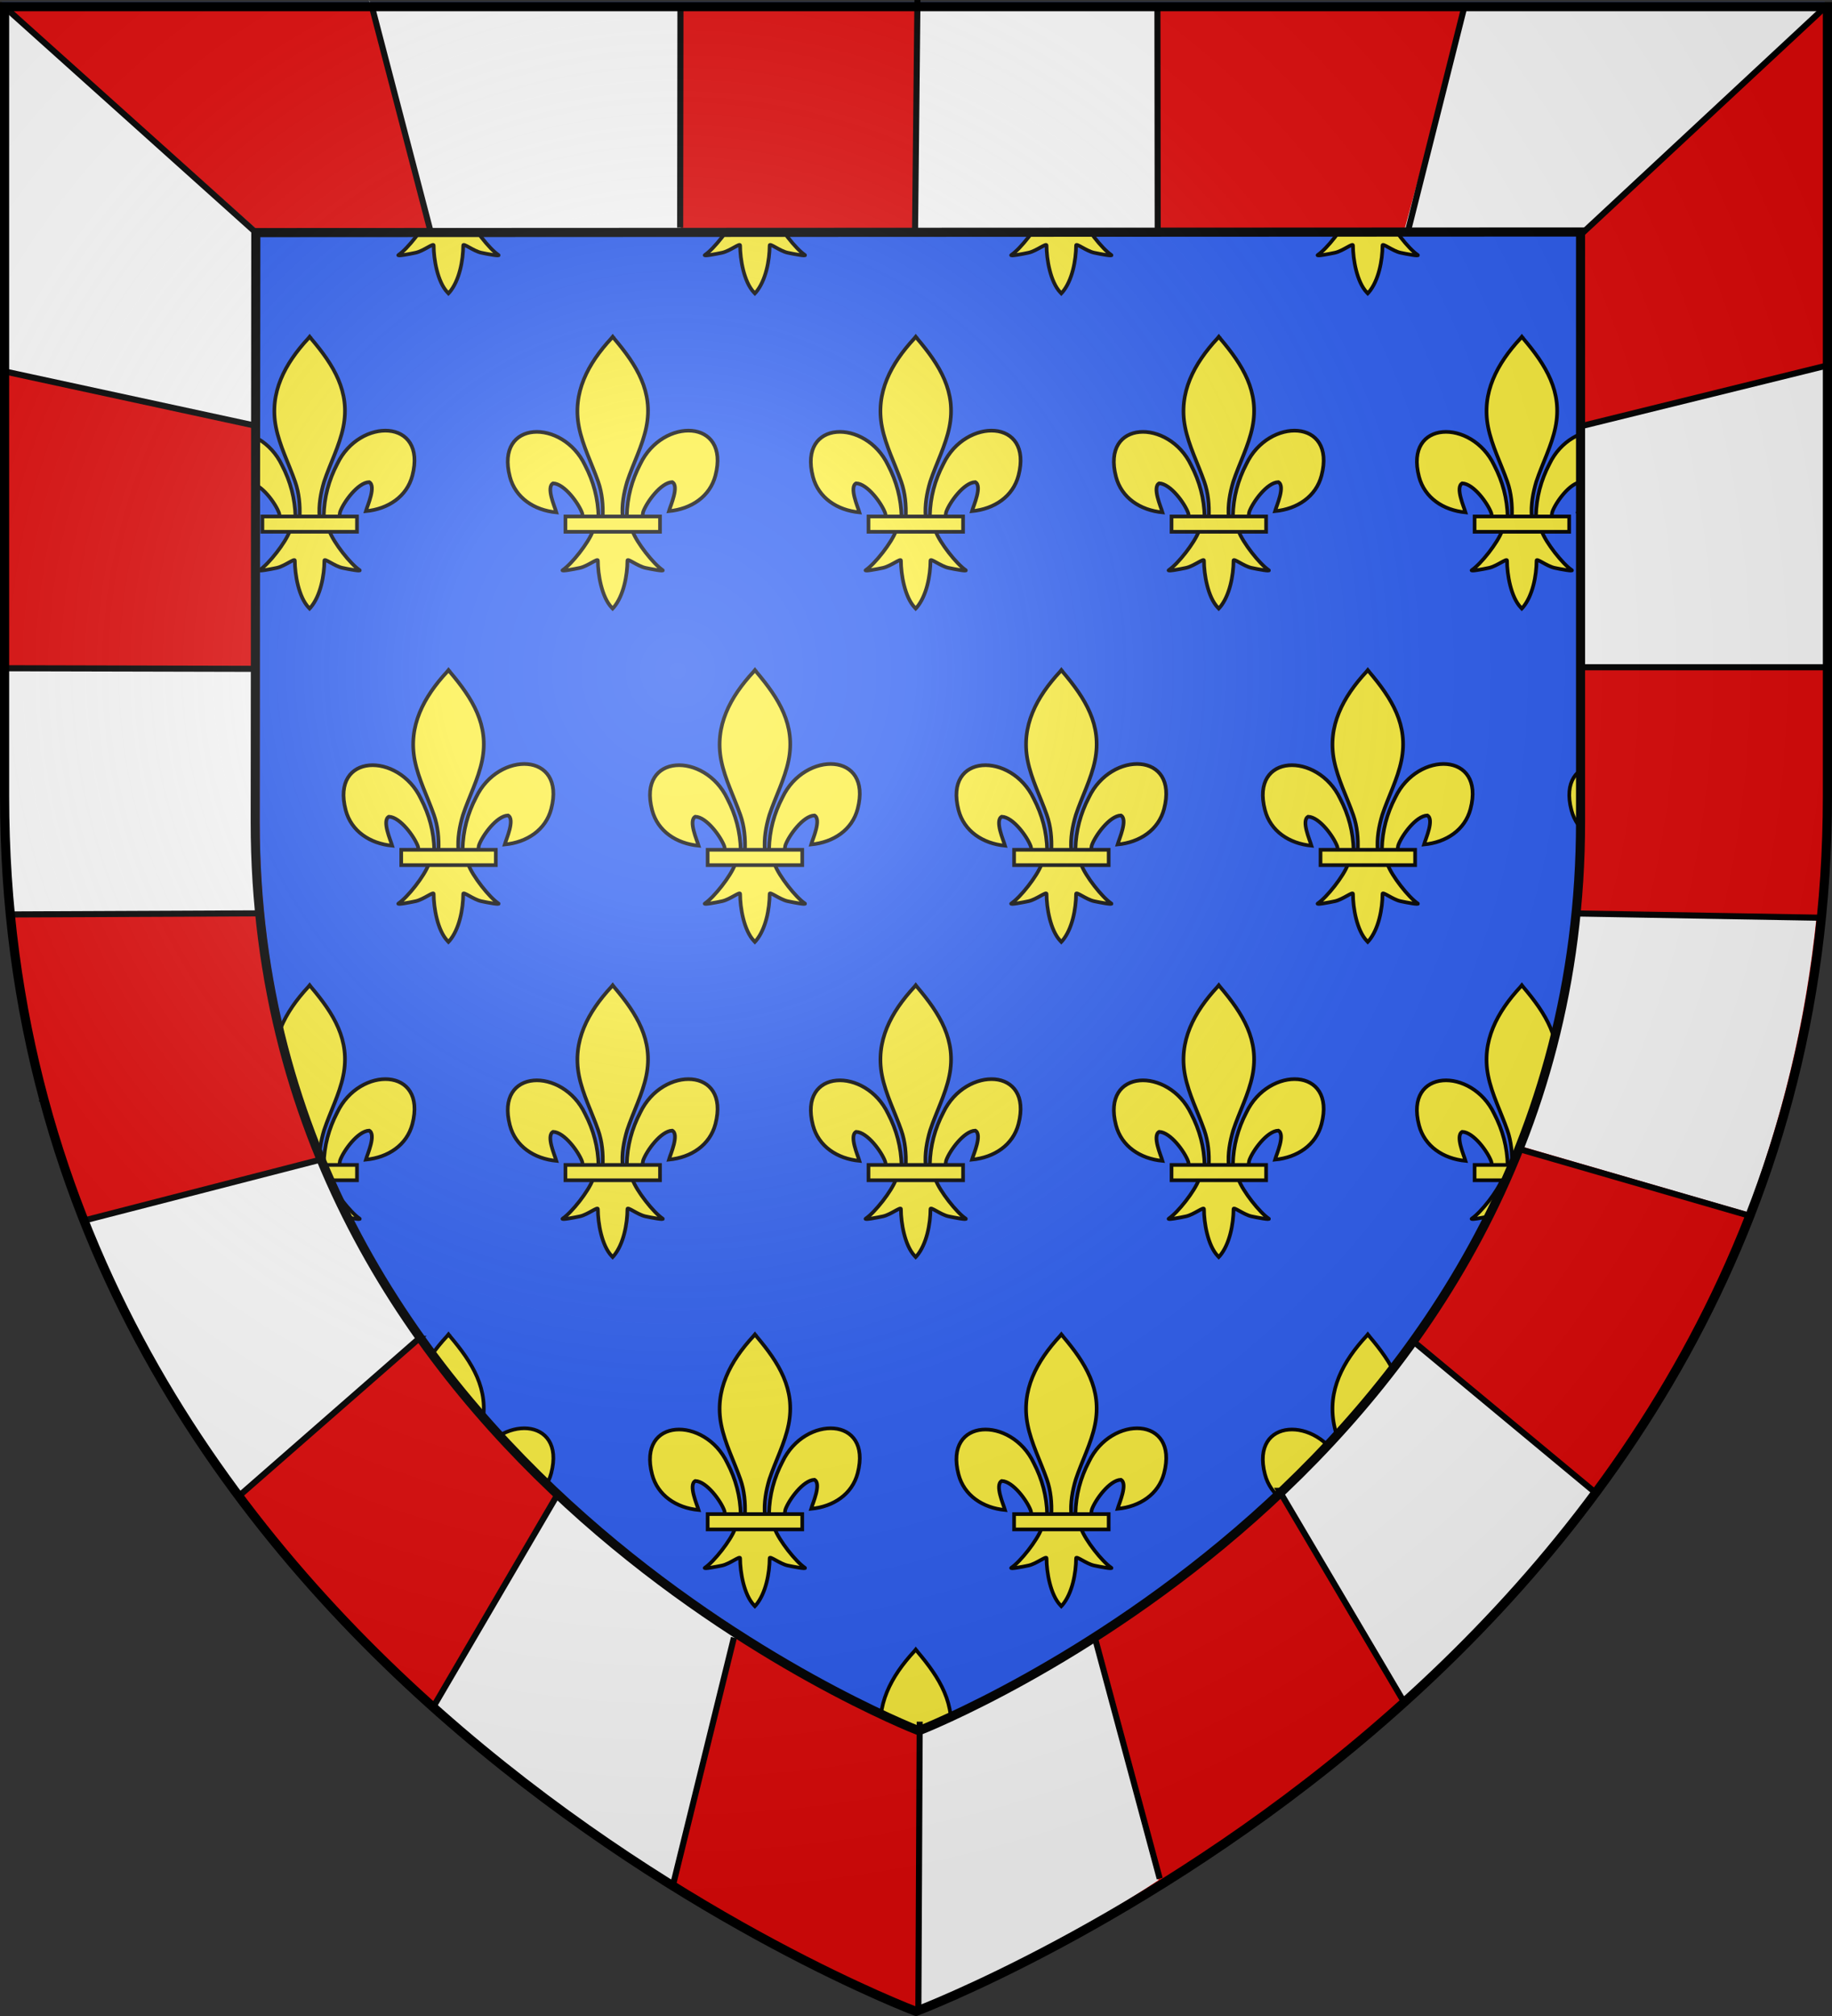 <svg xmlns="http://www.w3.org/2000/svg" xmlns:xlink="http://www.w3.org/1999/xlink" version="1" width="600.003" height="660"><rect width="100%" height="100%" fill="#333333" stroke="none"/><defs><linearGradient id="b"><stop offset="0" stop-color="#fff" stop-opacity=".314"/><stop offset=".19" stop-color="#fff" stop-opacity=".251"/><stop offset=".6" stop-color="#6b6b6b" stop-opacity=".125"/><stop offset="1" stop-opacity=".125"/></linearGradient><linearGradient id="a"><stop offset="0" stop-color="#fd0000"/><stop offset=".5" stop-color="#e77275" stop-opacity=".659"/><stop offset="1" stop-opacity=".323"/></linearGradient><radialGradient cx="221.445" cy="226.331" r="300" fx="221.445" fy="226.331" id="c" xlink:href="#b" gradientUnits="userSpaceOnUse" gradientTransform="matrix(1.353 0 0 1.349 -77.632 -85.747)"/></defs><path d="M300.002 658.5s298.5-112.32 298.5-397.772V2.176h-597v258.552c0 285.452 298.5 397.772 298.5 397.772z" fill="#2b5df2" fill-rule="evenodd"/><path d="M299.102 657s298.5-112.32 298.5-397.772V.676h-597v258.552C.602 544.68 299.102 657 299.102 657z" fill="#2b5df2" fill-rule="evenodd"/><g fill="#fcef3c" stroke="#000" stroke-width="1.2"><g stroke-width="12.315"><path d="M51.144 65.697c.14-6.037 1.633-11.648 4.414-16.966 7.28-15.317 29.517-14.95 24.615 3.782-1.806 6.903-7.942 10.96-15.232 11.656.526-1.819 3.42-8.249 1.084-9.507-3.736.141-8.375 6.598-9.49 9.676-.161.442-.116.953-.296 1.388M41.883 66.096c-.138-6.037-1.632-11.648-4.413-16.966-7.28-15.316-29.517-14.95-24.616 3.782 1.807 6.903 7.943 10.96 15.233 11.656-.526-1.819-3.42-8.249-1.084-9.507 3.736.141 8.375 6.598 9.49 9.677.161.442.116.952.296 1.387" fill-rule="evenodd" stroke-width="1.2"/><path d="M46.084 7.605c-7.67 8.268-12.82 17.829-10.6 29.042 1.224 6.186 4.194 11.915 6.288 17.875 1.309 3.738 1.644 7.644 1.489 11.574h6.507c-.311-3.959.371-7.795 1.49-11.574 1.994-5.997 5.03-11.685 6.287-17.875 2.352-11.575-3.167-20.304-10.566-29.005l-.452-.577-.443.54z" stroke-width="1.2"/><path d="M40.015 70.679c-1.36 3.813-6.908 10.796-9.854 12.786-.765.517 3.652-.297 5.63-.73 2.594-.569 5.965-3.333 5.886-2.357-.007 4.466 1.249 11.92 4.522 15.344l.31.33.32-.33c3.273-3.817 4.506-10.528 4.523-15.344-.08-.976 3.292 1.788 5.886 2.357 1.978.433 6.395 1.247 5.63.73-2.946-1.99-8.49-8.973-9.85-12.786H40.014z" fill-rule="evenodd" stroke-width="1.2"/><path d="M31.05 65.902h30.977v5.019H31.05z" stroke-width="1.2"/></g><g stroke-width="12.315"><path d="M151.504 65.697c.139-6.037 1.632-11.648 4.413-16.966 7.28-15.317 29.518-14.95 24.616 3.782-1.806 6.903-7.942 10.96-15.232 11.656.526-1.819 3.42-8.249 1.084-9.507-3.736.141-8.375 6.598-9.49 9.676-.162.442-.116.953-.296 1.388M142.243 66.096c-.139-6.037-1.632-11.648-4.413-16.966-7.28-15.316-29.518-14.95-24.616 3.782 1.806 6.903 7.943 10.96 15.233 11.656-.527-1.819-3.42-8.249-1.084-9.507 3.735.141 8.374 6.598 9.49 9.677.16.442.116.952.296 1.387" fill-rule="evenodd" stroke-width="1.2"/><path d="M146.443 7.605c-7.67 8.268-12.82 17.829-10.6 29.042 1.225 6.186 4.194 11.915 6.288 17.875 1.31 3.738 1.645 7.644 1.49 11.574h6.507c-.312-3.959.37-7.795 1.489-11.574 1.995-5.997 5.03-11.685 6.288-17.875 2.351-11.575-3.167-20.304-10.566-29.005l-.453-.577-.443.54z" stroke-width="1.2"/><path d="M140.374 70.679c-1.36 3.813-6.907 10.796-9.854 12.786-.764.517 3.653-.297 5.63-.73 2.595-.569 5.966-3.333 5.887-2.357-.007 4.466 1.248 11.92 4.522 15.344l.31.33.32-.33c3.272-3.817 4.506-10.528 4.522-15.344-.079-.976 3.293 1.788 5.887 2.357 1.977.433 6.394 1.247 5.63.73-2.946-1.99-8.49-8.973-9.85-12.786h-13.004z" fill-rule="evenodd" stroke-width="1.2"/><path d="M131.41 65.902h30.977v5.019H131.41z" stroke-width="1.2"/></g><g stroke-width="12.315"><path d="M251.864 65.697c.139-6.037 1.632-11.648 4.413-16.966 7.28-15.317 29.518-14.95 24.616 3.782-1.806 6.903-7.943 10.96-15.232 11.656.526-1.819 3.42-8.249 1.084-9.507-3.736.141-8.375 6.598-9.49 9.676-.162.442-.117.953-.297 1.388M242.603 66.096c-.139-6.037-1.632-11.648-4.413-16.966-7.28-15.316-29.518-14.95-24.616 3.782 1.806 6.903 7.942 10.96 15.232 11.656-.526-1.819-3.42-8.249-1.084-9.507 3.736.141 8.375 6.598 9.49 9.677.162.442.117.952.296 1.387" fill-rule="evenodd" stroke-width="1.2"/><path d="M246.803 7.605c-7.67 8.268-12.82 17.829-10.6 29.042 1.225 6.186 4.194 11.915 6.288 17.875 1.31 3.738 1.644 7.644 1.49 11.574h6.507c-.312-3.959.37-7.795 1.489-11.574 1.995-5.997 5.03-11.685 6.288-17.875 2.351-11.575-3.168-20.304-10.567-29.005l-.452-.577-.443.54z" stroke-width="1.2"/><path d="M240.734 70.679c-1.36 3.813-6.908 10.796-9.854 12.786-.764.517 3.653-.297 5.63-.73 2.594-.569 5.966-3.333 5.887-2.357-.008 4.466 1.248 11.92 4.522 15.344l.31.33.32-.33c3.272-3.817 4.506-10.528 4.522-15.344-.079-.976 3.292 1.788 5.886 2.357 1.978.433 6.395 1.247 5.63.73-2.946-1.99-8.49-8.973-9.85-12.786h-13.003z" fill-rule="evenodd" stroke-width="1.2"/><path d="M231.77 65.902h30.976v5.019H231.77z" stroke-width="1.2"/></g><g stroke-width="12.315"><path d="M106.03 168.872c.139-6.037 1.632-11.649 4.413-16.966 7.28-15.317 29.518-14.951 24.616 3.782-1.806 6.903-7.943 10.96-15.233 11.656.527-1.82 3.42-8.25 1.084-9.507-3.735.14-8.374 6.597-9.49 9.676-.16.442-.116.953-.296 1.388M96.769 169.27c-.139-6.036-1.632-11.648-4.413-16.965-7.28-15.317-29.518-14.951-24.616 3.782 1.806 6.903 7.942 10.96 15.232 11.656-.526-1.82-3.42-8.25-1.084-9.507 3.736.141 8.375 6.597 9.49 9.676.162.442.116.953.296 1.388" fill-rule="evenodd" stroke-width="1.2"/><path d="M100.969 110.78c-7.67 8.268-12.82 17.828-10.6 29.041 1.225 6.186 4.194 11.916 6.288 17.875 1.31 3.74 1.644 7.645 1.49 11.575h6.507c-.312-3.96.37-7.796 1.489-11.575 1.995-5.996 5.03-11.684 6.288-17.875 2.351-11.574-3.168-20.303-10.567-29.005l-.452-.576-.443.54z" stroke-width="1.2"/><path d="M94.9 173.854c-1.36 3.813-6.908 10.796-9.854 12.786-.764.516 3.653-.297 5.63-.73 2.594-.57 5.966-3.333 5.887-2.358-.008 4.467 1.248 11.92 4.522 15.345l.31.33.32-.33c3.272-3.817 4.506-10.528 4.522-15.345-.079-.975 3.292 1.789 5.886 2.357 1.978.434 6.395 1.247 5.63.731-2.946-1.99-8.49-8.973-9.85-12.786H94.9z" fill-rule="evenodd" stroke-width="1.2"/><path d="M85.936 169.077h30.976v5.018H85.936z" stroke-width="1.2"/></g><g stroke-width="12.315"><path d="M205.282 168.872c.14-6.037 1.633-11.649 4.414-16.966 7.28-15.317 29.517-14.951 24.615 3.782-1.806 6.903-7.942 10.96-15.232 11.656.526-1.82 3.42-8.25 1.084-9.507-3.736.14-8.375 6.597-9.49 9.676-.161.442-.116.953-.296 1.388M196.021 169.27c-.138-6.036-1.632-11.648-4.413-16.965-7.28-15.317-29.518-14.951-24.616 3.782 1.807 6.903 7.943 10.96 15.233 11.656-.526-1.82-3.42-8.25-1.084-9.507 3.736.141 8.374 6.597 9.49 9.676.161.442.116.953.296 1.388" fill-rule="evenodd" stroke-width="1.2"/><path d="M200.222 110.78c-7.67 8.268-12.82 17.828-10.6 29.041 1.224 6.186 4.194 11.916 6.288 17.875 1.309 3.74 1.644 7.645 1.489 11.575h6.507c-.311-3.96.371-7.796 1.49-11.575 1.994-5.996 5.03-11.684 6.287-17.875 2.352-11.574-3.167-20.303-10.566-29.005l-.452-.576-.443.54z" stroke-width="1.2"/><path d="M194.153 173.854c-1.36 3.813-6.908 10.796-9.854 12.786-.765.516 3.652-.297 5.63-.73 2.594-.57 5.965-3.333 5.886-2.358-.007 4.467 1.249 11.92 4.522 15.345l.31.33.32-.33c3.273-3.817 4.506-10.528 4.523-15.345-.08-.975 3.292 1.789 5.886 2.357 1.977.434 6.394 1.247 5.63.731-2.946-1.99-8.49-8.973-9.85-12.786h-13.003z" fill-rule="evenodd" stroke-width="1.2"/><path d="M185.188 169.077h30.977v5.018h-30.977z" stroke-width="1.2"/></g><g stroke-width="12.315"><path d="M304.535 168.872c.139-6.037 1.632-11.649 4.413-16.966 7.28-15.317 29.518-14.951 24.616 3.782-1.806 6.903-7.943 10.96-15.232 11.656.526-1.82 3.42-8.25 1.084-9.507-3.736.14-8.375 6.597-9.49 9.676-.162.442-.117.953-.297 1.388M295.274 169.27c-.139-6.036-1.632-11.648-4.413-16.965-7.28-15.317-29.518-14.951-24.616 3.782 1.806 6.903 7.943 10.96 15.232 11.656-.526-1.82-3.42-8.25-1.084-9.507 3.736.141 8.375 6.597 9.49 9.676.162.442.117.953.296 1.388" fill-rule="evenodd" stroke-width="1.2"/><path d="M299.474 110.78c-7.67 8.268-12.82 17.828-10.6 29.041 1.225 6.186 4.194 11.916 6.288 17.875 1.31 3.74 1.644 7.645 1.49 11.575h6.507c-.312-3.96.37-7.796 1.489-11.575 1.995-5.996 5.03-11.684 6.288-17.875 2.351-11.574-3.168-20.303-10.567-29.005l-.452-.576-.443.54z" stroke-width="1.2"/><path d="M293.405 173.854c-1.36 3.813-6.907 10.796-9.854 12.786-.764.516 3.653-.297 5.63-.73 2.594-.57 5.966-3.333 5.887-2.358-.008 4.467 1.248 11.92 4.522 15.345l.31.33.32-.33c3.272-3.817 4.506-10.528 4.522-15.345-.079-.975 3.293 1.789 5.886 2.357 1.978.434 6.395 1.247 5.63.731-2.946-1.99-8.49-8.973-9.85-12.786h-13.003z" fill-rule="evenodd" stroke-width="1.2"/><path d="M284.441 169.077h30.976v5.018h-30.976z" stroke-width="1.2"/></g><g stroke-width="12.315"><path d="M352.224 65.697c.138-6.037 1.632-11.648 4.413-16.966 7.28-15.317 29.518-14.95 24.616 3.782-1.807 6.903-7.943 10.96-15.233 11.656.526-1.819 3.42-8.249 1.084-9.507-3.736.141-8.374 6.598-9.49 9.676-.161.442-.116.953-.296 1.388M342.963 66.096c-.14-6.037-1.633-11.648-4.414-16.966-7.28-15.316-29.517-14.95-24.615 3.782 1.806 6.903 7.942 10.96 15.232 11.656-.526-1.819-3.42-8.249-1.084-9.507 3.736.141 8.375 6.598 9.49 9.677.161.442.116.952.296 1.387" fill-rule="evenodd" stroke-width="1.2"/><path d="M347.163 7.605c-7.67 8.268-12.82 17.829-10.6 29.042 1.225 6.186 4.194 11.915 6.288 17.875 1.31 3.738 1.644 7.644 1.489 11.574h6.507c-.311-3.959.371-7.795 1.49-11.574 1.995-5.997 5.03-11.685 6.288-17.875 2.35-11.575-3.168-20.304-10.567-29.005l-.452-.577-.443.54z" stroke-width="1.2"/><path d="M341.094 70.679c-1.36 3.813-6.908 10.796-9.854 12.786-.764.517 3.653-.297 5.63-.73 2.594-.569 5.966-3.333 5.886-2.357-.007 4.466 1.249 11.92 4.522 15.344l.31.33.32-.33c3.273-3.817 4.506-10.528 4.523-15.344-.08-.976 3.292 1.788 5.886 2.357 1.978.433 6.395 1.247 5.63.73-2.946-1.99-8.49-8.973-9.85-12.786h-13.003z" fill-rule="evenodd" stroke-width="1.2"/><path d="M332.13 65.902h30.976v5.019H332.13z" stroke-width="1.2"/></g><g stroke-width="12.315"><path d="M452.583 65.697c.14-6.037 1.633-11.648 4.414-16.966 7.28-15.317 29.517-14.95 24.615 3.782-1.806 6.903-7.942 10.96-15.232 11.656.526-1.819 3.42-8.249 1.084-9.507-3.736.141-8.375 6.598-9.49 9.676-.161.442-.116.953-.296 1.388M443.322 66.096c-.138-6.037-1.632-11.648-4.413-16.966-7.28-15.316-29.518-14.95-24.616 3.782 1.807 6.903 7.943 10.96 15.233 11.656-.526-1.819-3.42-8.249-1.084-9.507 3.736.141 8.374 6.598 9.49 9.677.161.442.116.952.296 1.387" fill-rule="evenodd" stroke-width="1.2"/><path d="M447.523 7.605c-7.67 8.268-12.82 17.829-10.6 29.042 1.224 6.186 4.194 11.915 6.288 17.875 1.309 3.738 1.644 7.644 1.489 11.574h6.507c-.311-3.959.371-7.795 1.49-11.574 1.994-5.997 5.03-11.685 6.287-17.875 2.352-11.575-3.167-20.304-10.566-29.005l-.452-.577-.443.54z" stroke-width="1.2"/><path d="M441.454 70.679c-1.36 3.813-6.908 10.796-9.854 12.786-.765.517 3.652-.297 5.63-.73 2.594-.569 5.965-3.333 5.886-2.357-.007 4.466 1.249 11.92 4.522 15.344l.31.33.32-.33c3.273-3.817 4.506-10.528 4.523-15.344-.08-.976 3.292 1.788 5.886 2.357 1.977.433 6.394 1.247 5.63.73-2.946-1.99-8.49-8.973-9.85-12.786h-13.003z" fill-rule="evenodd" stroke-width="1.2"/><path d="M432.49 65.902h30.976v5.019h-30.977z" stroke-width="1.2"/></g><g stroke-width="12.315"><path d="M552.943 65.697c.139-6.037 1.632-11.648 4.413-16.966 7.28-15.317 29.518-14.95 24.616 3.782-1.806 6.903-7.942 10.96-15.232 11.656.526-1.819 3.42-8.249 1.084-9.507-3.736.141-8.375 6.598-9.49 9.676-.162.442-.117.953-.296 1.388M543.682 66.096c-.139-6.037-1.632-11.648-4.413-16.966-7.28-15.316-29.518-14.95-24.616 3.782 1.806 6.903 7.943 10.96 15.232 11.656-.526-1.819-3.42-8.249-1.084-9.507 3.736.141 8.375 6.598 9.49 9.677.162.442.117.952.297 1.387" fill-rule="evenodd" stroke-width="1.2"/><path d="M547.882 7.605c-7.67 8.268-12.82 17.829-10.6 29.042 1.225 6.186 4.194 11.915 6.288 17.875 1.31 3.738 1.644 7.644 1.49 11.574h6.507c-.312-3.959.37-7.795 1.489-11.574 1.995-5.997 5.03-11.685 6.288-17.875 2.351-11.575-3.167-20.304-10.566-29.005l-.453-.577-.443.54z" stroke-width="1.2"/><path d="M541.813 70.679c-1.36 3.813-6.907 10.796-9.854 12.786-.764.517 3.653-.297 5.63-.73 2.595-.569 5.966-3.333 5.887-2.357-.007 4.466 1.248 11.92 4.522 15.344l.31.33.32-.33c3.272-3.817 4.506-10.528 4.522-15.344-.079-.976 3.293 1.788 5.887 2.357 1.977.433 6.394 1.247 5.63.73-2.946-1.99-8.49-8.973-9.851-12.786h-13.003z" fill-rule="evenodd" stroke-width="1.2"/><path d="M532.85 65.902h30.975v5.019H532.85z" stroke-width="1.2"/></g><g stroke-width="12.315"><path d="M403.787 168.872c.14-6.037 1.633-11.649 4.414-16.966 7.28-15.317 29.517-14.951 24.615 3.782-1.806 6.903-7.942 10.96-15.232 11.656.526-1.82 3.42-8.25 1.084-9.507-3.736.14-8.375 6.597-9.49 9.676-.161.442-.116.953-.296 1.388M394.527 169.27c-.14-6.036-1.633-11.648-4.414-16.965-7.28-15.317-29.517-14.951-24.616 3.782 1.807 6.903 7.943 10.96 15.233 11.656-.526-1.82-3.42-8.25-1.084-9.507 3.736.141 8.375 6.597 9.49 9.676.161.442.116.953.296 1.388" fill-rule="evenodd" stroke-width="1.2"/><path d="M398.727 110.78c-7.67 8.268-12.82 17.828-10.6 29.041 1.224 6.186 4.194 11.916 6.288 17.875 1.31 3.74 1.644 7.645 1.489 11.575h6.507c-.311-3.96.371-7.796 1.49-11.575 1.994-5.996 5.03-11.684 6.288-17.875 2.35-11.574-3.168-20.303-10.567-29.005l-.452-.576-.443.54z" stroke-width="1.2"/><path d="M392.658 173.854c-1.36 3.813-6.908 10.796-9.854 12.786-.764.516 3.653-.297 5.63-.73 2.594-.57 5.965-3.333 5.886-2.358-.007 4.467 1.249 11.92 4.522 15.345l.31.33.32-.33c3.273-3.817 4.506-10.528 4.523-15.345-.08-.975 3.292 1.789 5.886 2.357 1.978.434 6.395 1.247 5.63.731-2.946-1.99-8.49-8.973-9.85-12.786h-13.003z" fill-rule="evenodd" stroke-width="1.2"/><path d="M383.694 169.077h30.976v5.018h-30.976z" stroke-width="1.2"/></g><g stroke-width="12.315"><path d="M503.04 168.872c.139-6.037 1.632-11.649 4.413-16.966 7.28-15.317 29.518-14.951 24.616 3.782-1.806 6.903-7.942 10.96-15.232 11.656.526-1.82 3.42-8.25 1.084-9.507-3.736.14-8.375 6.597-9.49 9.676-.162.442-.117.953-.296 1.388M493.78 169.27c-.14-6.036-1.633-11.648-4.414-16.965-7.28-15.317-29.518-14.951-24.616 3.782 1.806 6.903 7.943 10.96 15.232 11.656-.526-1.82-3.42-8.25-1.084-9.507 3.736.141 8.375 6.597 9.49 9.676.162.442.117.953.297 1.388" fill-rule="evenodd" stroke-width="1.2"/><path d="M497.98 110.78c-7.671 8.268-12.82 17.828-10.6 29.041 1.224 6.186 4.193 11.916 6.287 17.875 1.31 3.74 1.644 7.645 1.49 11.575h6.507c-.312-3.96.37-7.796 1.489-11.575 1.995-5.996 5.03-11.684 6.288-17.875 2.351-11.574-3.167-20.303-10.566-29.005l-.453-.576-.443.54z" stroke-width="1.2"/><path d="M491.91 173.854c-1.36 3.813-6.907 10.796-9.854 12.786-.764.516 3.653-.297 5.63-.73 2.595-.57 5.966-3.333 5.887-2.358-.007 4.467 1.248 11.92 4.522 15.345l.31.33.32-.33c3.272-3.817 4.506-10.528 4.522-15.345-.079-.975 3.293 1.789 5.887 2.357 1.977.434 6.394 1.247 5.63.731-2.946-1.99-8.49-8.973-9.851-12.786H491.91z" fill-rule="evenodd" stroke-width="1.2"/><path d="M482.946 169.077h30.976v5.018h-30.976z" stroke-width="1.2"/></g><path d="M593.032 169.27c-.14-6.036-1.633-11.647-4.413-16.965-7.28-15.317-29.518-14.95-24.616 3.782 1.806 6.903 7.942 10.96 15.232 11.656-.526-1.819-3.42-8.25-1.084-9.507 3.736.141 8.375 6.597 9.49 9.676.161.442.116.953.296 1.388" fill-rule="evenodd"/><path d="M597.602 110.313l-.375.468c-7.67 8.268-12.813 17.819-10.593 29.032 1.225 6.186 4.187 11.915 6.281 17.875 1.31 3.738 1.655 7.663 1.5 11.593h3.187v-58.968z"/><path d="M591.165 173.844c-1.36 3.813-6.897 10.79-9.844 12.781-.764.516 3.648-.285 5.625-.719 2.594-.568 5.954-3.319 5.875-2.343-.007 4.466 1.258 11.919 4.531 15.343l.25.25v-25.312h-6.437z" fill-rule="evenodd"/><path d="M582.196 169.063v5.03h15.406v-5.03h-15.406z"/><path d="M6.777 168.872c.139-6.037 1.633-11.649 4.413-16.966 7.28-15.317 29.518-14.951 24.616 3.782-1.806 6.903-7.942 10.96-15.232 11.656.526-1.82 3.42-8.25 1.084-9.507-3.736.14-8.375 6.597-9.49 9.676-.161.442-.116.953-.296 1.388" fill-rule="evenodd"/><path d="M2.165 110.25l-.438.531c-.383.414-.754.83-1.125 1.25v57.25h4.813c-.311-3.959.35-7.814 1.469-11.593 1.995-5.997 5.023-11.685 6.281-17.875 2.351-11.575-3.164-20.299-10.563-29l-.437-.563z"/><path d="M.602 173.844v23.437c.374.6.772 1.157 1.22 1.625l.312.313.343-.313c3.272-3.817 4.484-10.527 4.5-15.343-.079-.976 3.313 1.775 5.907 2.343 1.977.434 6.389 1.235 5.625.719-2.947-1.99-8.484-8.968-9.844-12.781H.602z" fill-rule="evenodd"/><path d="M.602 169.063v5.03h17.063v-5.03H.602z"/><g stroke-width="12.315"><path d="M51.144 278c.14-6.037 1.633-11.648 4.414-16.966 7.28-15.316 29.517-14.95 24.615 3.782-1.806 6.903-7.942 10.96-15.232 11.656.526-1.819 3.42-8.249 1.084-9.507-3.736.142-8.375 6.598-9.49 9.677-.161.442-.116.952-.296 1.387M41.883 278.4c-.138-6.038-1.632-11.649-4.413-16.966-7.28-15.317-29.517-14.951-24.616 3.782 1.807 6.902 7.943 10.96 15.233 11.655-.526-1.818-3.42-8.249-1.084-9.506 3.736.14 8.375 6.597 9.49 9.676.161.442.116.953.296 1.387" fill-rule="evenodd" stroke-width="1.2"/><path d="M46.084 219.908c-7.67 8.269-12.82 17.829-10.6 29.042 1.224 6.186 4.194 11.915 6.288 17.875 1.309 3.739 1.644 7.644 1.489 11.574h6.507c-.311-3.958.371-7.795 1.49-11.574 1.994-5.997 5.03-11.684 6.287-17.875 2.352-11.574-3.167-20.304-10.566-29.005l-.452-.577-.443.54z" stroke-width="1.2"/><path d="M40.015 282.982c-1.36 3.813-6.908 10.796-9.854 12.787-.765.516 3.652-.298 5.63-.731 2.594-.569 5.965-3.333 5.886-2.357-.007 4.467 1.249 11.92 4.522 15.344l.31.33.32-.33c3.273-3.817 4.506-10.528 4.523-15.344-.08-.976 3.292 1.788 5.886 2.357 1.978.433 6.395 1.247 5.63.73-2.946-1.99-8.49-8.973-9.85-12.786H40.014z" fill-rule="evenodd" stroke-width="1.2"/><path d="M31.05 278.205h30.977v5.019H31.05z" stroke-width="1.2"/></g><g stroke-width="12.315"><path d="M151.504 278c.139-6.037 1.632-11.648 4.413-16.966 7.28-15.316 29.518-14.95 24.616 3.782-1.806 6.903-7.942 10.96-15.232 11.656.526-1.819 3.42-8.249 1.084-9.507-3.736.142-8.375 6.598-9.49 9.677-.162.442-.116.952-.296 1.387M142.243 278.4c-.139-6.038-1.632-11.649-4.413-16.966-7.28-15.317-29.518-14.951-24.616 3.782 1.806 6.902 7.943 10.96 15.233 11.655-.527-1.818-3.42-8.249-1.084-9.506 3.735.14 8.374 6.597 9.49 9.676.16.442.116.953.296 1.387" fill-rule="evenodd" stroke-width="1.2"/><path d="M146.443 219.908c-7.67 8.269-12.82 17.829-10.6 29.042 1.225 6.186 4.194 11.915 6.288 17.875 1.31 3.739 1.645 7.644 1.49 11.574h6.507c-.312-3.958.37-7.795 1.489-11.574 1.995-5.997 5.03-11.684 6.288-17.875 2.351-11.574-3.167-20.304-10.566-29.005l-.453-.577-.443.54z" stroke-width="1.2"/><path d="M140.374 282.982c-1.36 3.813-6.907 10.796-9.854 12.787-.764.516 3.653-.298 5.63-.731 2.595-.569 5.966-3.333 5.887-2.357-.007 4.467 1.248 11.92 4.522 15.344l.31.33.32-.33c3.272-3.817 4.506-10.528 4.522-15.344-.079-.976 3.293 1.788 5.887 2.357 1.977.433 6.394 1.247 5.63.73-2.946-1.99-8.49-8.973-9.85-12.786h-13.004z" fill-rule="evenodd" stroke-width="1.2"/><path d="M131.41 278.205h30.977v5.019H131.41z" stroke-width="1.2"/></g><g stroke-width="12.315"><path d="M251.864 278c.139-6.037 1.632-11.648 4.413-16.966 7.28-15.316 29.518-14.95 24.616 3.782-1.806 6.903-7.943 10.96-15.232 11.656.526-1.819 3.42-8.249 1.084-9.507-3.736.142-8.375 6.598-9.49 9.677-.162.442-.117.952-.297 1.387M242.603 278.4c-.139-6.038-1.632-11.649-4.413-16.966-7.28-15.317-29.518-14.951-24.616 3.782 1.806 6.902 7.942 10.96 15.232 11.655-.526-1.818-3.42-8.249-1.084-9.506 3.736.14 8.375 6.597 9.49 9.676.162.442.117.953.296 1.387" fill-rule="evenodd" stroke-width="1.2"/><path d="M246.803 219.908c-7.67 8.269-12.82 17.829-10.6 29.042 1.225 6.186 4.194 11.915 6.288 17.875 1.31 3.739 1.644 7.644 1.49 11.574h6.507c-.312-3.958.37-7.795 1.489-11.574 1.995-5.997 5.03-11.684 6.288-17.875 2.351-11.574-3.168-20.304-10.567-29.005l-.452-.577-.443.54z" stroke-width="1.2"/><path d="M240.734 282.982c-1.36 3.813-6.908 10.796-9.854 12.787-.764.516 3.653-.298 5.63-.731 2.594-.569 5.966-3.333 5.887-2.357-.008 4.467 1.248 11.92 4.522 15.344l.31.33.32-.33c3.272-3.817 4.506-10.528 4.522-15.344-.079-.976 3.292 1.788 5.886 2.357 1.978.433 6.395 1.247 5.63.73-2.946-1.99-8.49-8.973-9.85-12.786h-13.003z" fill-rule="evenodd" stroke-width="1.2"/><path d="M231.77 278.205h30.976v5.019H231.77z" stroke-width="1.2"/></g><g stroke-width="12.315"><path d="M106.03 381.175c.139-6.037 1.632-11.648 4.413-16.966 7.28-15.317 29.518-14.95 24.616 3.782-1.806 6.903-7.943 10.96-15.233 11.656.527-1.819 3.42-8.25 1.084-9.507-3.735.141-8.374 6.597-9.49 9.676-.16.442-.116.953-.296 1.388M96.769 381.574c-.139-6.037-1.632-11.648-4.413-16.966-7.28-15.317-29.518-14.95-24.616 3.782 1.806 6.903 7.942 10.96 15.232 11.656-.526-1.819-3.42-8.249-1.084-9.507 3.736.141 8.375 6.598 9.49 9.676.162.442.116.953.296 1.388" fill-rule="evenodd" stroke-width="1.2"/><path d="M100.969 323.083c-7.67 8.268-12.82 17.829-10.6 29.041 1.225 6.187 4.194 11.916 6.288 17.875 1.31 3.74 1.644 7.645 1.49 11.575h6.507c-.312-3.959.37-7.795 1.489-11.575 1.995-5.996 5.03-11.684 6.288-17.875 2.351-11.574-3.168-20.303-10.567-29.004l-.452-.577-.443.54z" stroke-width="1.2"/><path d="M94.9 386.157c-1.36 3.813-6.908 10.796-9.854 12.786-.764.517 3.653-.297 5.63-.73 2.594-.57 5.966-3.333 5.887-2.357-.008 4.466 1.248 11.92 4.522 15.344l.31.33.32-.33c3.272-3.817 4.506-10.528 4.522-15.344-.079-.976 3.292 1.788 5.886 2.356 1.978.434 6.395 1.248 5.63.731-2.946-1.99-8.49-8.973-9.85-12.786H94.9z" fill-rule="evenodd" stroke-width="1.2"/><path d="M85.936 381.38h30.976v5.019H85.936z" stroke-width="1.2"/></g><g stroke-width="12.315"><path d="M205.282 381.175c.14-6.037 1.633-11.648 4.414-16.966 7.28-15.317 29.517-14.95 24.615 3.782-1.806 6.903-7.942 10.96-15.232 11.656.526-1.819 3.42-8.25 1.084-9.507-3.736.141-8.375 6.597-9.49 9.676-.161.442-.116.953-.296 1.388M196.021 381.574c-.138-6.037-1.632-11.648-4.413-16.966-7.28-15.317-29.518-14.95-24.616 3.782 1.807 6.903 7.943 10.96 15.233 11.656-.526-1.819-3.42-8.249-1.084-9.507 3.736.141 8.374 6.598 9.49 9.676.161.442.116.953.296 1.388" fill-rule="evenodd" stroke-width="1.2"/><path d="M200.222 323.083c-7.67 8.268-12.82 17.829-10.6 29.041 1.224 6.187 4.194 11.916 6.288 17.875 1.309 3.74 1.644 7.645 1.489 11.575h6.507c-.311-3.959.371-7.795 1.49-11.575 1.994-5.996 5.03-11.684 6.287-17.875 2.352-11.574-3.167-20.303-10.566-29.004l-.452-.577-.443.54z" stroke-width="1.2"/><path d="M194.153 386.157c-1.36 3.813-6.908 10.796-9.854 12.786-.765.517 3.652-.297 5.63-.73 2.594-.57 5.965-3.333 5.886-2.357-.007 4.466 1.249 11.92 4.522 15.344l.31.33.32-.33c3.273-3.817 4.506-10.528 4.523-15.344-.08-.976 3.292 1.788 5.886 2.356 1.977.434 6.394 1.248 5.63.731-2.946-1.99-8.49-8.973-9.85-12.786h-13.003z" fill-rule="evenodd" stroke-width="1.2"/><path d="M185.188 381.38h30.977v5.019h-30.977z" stroke-width="1.2"/></g><g stroke-width="12.315"><path d="M304.535 381.175c.139-6.037 1.632-11.648 4.413-16.966 7.28-15.317 29.518-14.95 24.616 3.782-1.806 6.903-7.943 10.96-15.232 11.656.526-1.819 3.42-8.25 1.084-9.507-3.736.141-8.375 6.597-9.49 9.676-.162.442-.117.953-.297 1.388M295.274 381.574c-.139-6.037-1.632-11.648-4.413-16.966-7.28-15.317-29.518-14.95-24.616 3.782 1.806 6.903 7.943 10.96 15.232 11.656-.526-1.819-3.42-8.249-1.084-9.507 3.736.141 8.375 6.598 9.49 9.676.162.442.117.953.296 1.388" fill-rule="evenodd" stroke-width="1.2"/><path d="M299.474 323.083c-7.67 8.268-12.82 17.829-10.6 29.041 1.225 6.187 4.194 11.916 6.288 17.875 1.31 3.74 1.644 7.645 1.49 11.575h6.507c-.312-3.959.37-7.795 1.489-11.575 1.995-5.996 5.03-11.684 6.288-17.875 2.351-11.574-3.168-20.303-10.567-29.004l-.452-.577-.443.54z" stroke-width="1.2"/><path d="M293.405 386.157c-1.36 3.813-6.907 10.796-9.854 12.786-.764.517 3.653-.297 5.63-.73 2.594-.57 5.966-3.333 5.887-2.357-.008 4.466 1.248 11.92 4.522 15.344l.31.33.32-.33c3.272-3.817 4.506-10.528 4.522-15.344-.079-.976 3.293 1.788 5.886 2.356 1.978.434 6.395 1.248 5.63.731-2.946-1.99-8.49-8.973-9.85-12.786h-13.003z" fill-rule="evenodd" stroke-width="1.2"/><path d="M284.441 381.38h30.976v5.019h-30.976z" stroke-width="1.2"/></g><g stroke-width="12.315"><path d="M352.224 278c.138-6.037 1.632-11.648 4.413-16.966 7.28-15.316 29.518-14.95 24.616 3.782-1.807 6.903-7.943 10.96-15.233 11.656.526-1.819 3.42-8.249 1.084-9.507-3.736.142-8.374 6.598-9.49 9.677-.161.442-.116.952-.296 1.387M342.963 278.4c-.14-6.038-1.633-11.649-4.414-16.966-7.28-15.317-29.517-14.951-24.615 3.782 1.806 6.902 7.942 10.96 15.232 11.655-.526-1.818-3.42-8.249-1.084-9.506 3.736.14 8.375 6.597 9.49 9.676.161.442.116.953.296 1.387" fill-rule="evenodd" stroke-width="1.2"/><path d="M347.163 219.908c-7.67 8.269-12.82 17.829-10.6 29.042 1.225 6.186 4.194 11.915 6.288 17.875 1.31 3.739 1.644 7.644 1.489 11.574h6.507c-.311-3.958.371-7.795 1.49-11.574 1.995-5.997 5.03-11.684 6.288-17.875 2.35-11.574-3.168-20.304-10.567-29.005l-.452-.577-.443.54z" stroke-width="1.2"/><path d="M341.094 282.982c-1.36 3.813-6.908 10.796-9.854 12.787-.764.516 3.653-.298 5.63-.731 2.594-.569 5.966-3.333 5.886-2.357-.007 4.467 1.249 11.92 4.522 15.344l.31.33.32-.33c3.273-3.817 4.506-10.528 4.523-15.344-.08-.976 3.292 1.788 5.886 2.357 1.978.433 6.395 1.247 5.63.73-2.946-1.99-8.49-8.973-9.85-12.786h-13.003z" fill-rule="evenodd" stroke-width="1.2"/><path d="M332.13 278.205h30.976v5.019H332.13z" stroke-width="1.2"/></g><g stroke-width="12.315"><path d="M452.583 278c.14-6.037 1.633-11.648 4.414-16.966 7.28-15.316 29.517-14.95 24.615 3.782-1.806 6.903-7.942 10.96-15.232 11.656.526-1.819 3.42-8.249 1.084-9.507-3.736.142-8.375 6.598-9.49 9.677-.161.442-.116.952-.296 1.387M443.322 278.4c-.138-6.038-1.632-11.649-4.413-16.966-7.28-15.317-29.518-14.951-24.616 3.782 1.807 6.902 7.943 10.96 15.233 11.655-.526-1.818-3.42-8.249-1.084-9.506 3.736.14 8.374 6.597 9.49 9.676.161.442.116.953.296 1.387" fill-rule="evenodd" stroke-width="1.2"/><path d="M447.523 219.908c-7.67 8.269-12.82 17.829-10.6 29.042 1.224 6.186 4.194 11.915 6.288 17.875 1.309 3.739 1.644 7.644 1.489 11.574h6.507c-.311-3.958.371-7.795 1.49-11.574 1.994-5.997 5.03-11.684 6.287-17.875 2.352-11.574-3.167-20.304-10.566-29.005l-.452-.577-.443.54z" stroke-width="1.2"/><path d="M441.454 282.982c-1.36 3.813-6.908 10.796-9.854 12.787-.765.516 3.652-.298 5.63-.731 2.594-.569 5.965-3.333 5.886-2.357-.007 4.467 1.249 11.92 4.522 15.344l.31.33.32-.33c3.273-3.817 4.506-10.528 4.523-15.344-.08-.976 3.292 1.788 5.886 2.357 1.977.433 6.394 1.247 5.63.73-2.946-1.99-8.49-8.973-9.85-12.786h-13.003z" fill-rule="evenodd" stroke-width="1.2"/><path d="M432.49 278.205h30.976v5.019h-30.977z" stroke-width="1.2"/></g><g stroke-width="12.315"><path d="M552.943 278c.139-6.037 1.632-11.648 4.413-16.966 7.28-15.316 29.518-14.95 24.616 3.782-1.806 6.903-7.942 10.96-15.232 11.656.526-1.819 3.42-8.249 1.084-9.507-3.736.142-8.375 6.598-9.49 9.677-.162.442-.117.952-.296 1.387M543.682 278.4c-.139-6.038-1.632-11.649-4.413-16.966-7.28-15.317-29.518-14.951-24.616 3.782 1.806 6.902 7.943 10.96 15.232 11.655-.526-1.818-3.42-8.249-1.084-9.506 3.736.14 8.375 6.597 9.49 9.676.162.442.117.953.297 1.387" fill-rule="evenodd" stroke-width="1.2"/><path d="M547.882 219.908c-7.67 8.269-12.82 17.829-10.6 29.042 1.225 6.186 4.194 11.915 6.288 17.875 1.31 3.739 1.644 7.644 1.49 11.574h6.507c-.312-3.958.37-7.795 1.489-11.574 1.995-5.997 5.03-11.684 6.288-17.875 2.351-11.574-3.167-20.304-10.566-29.005l-.453-.577-.443.54z" stroke-width="1.2"/><path d="M541.813 282.982c-1.36 3.813-6.907 10.796-9.854 12.787-.764.516 3.653-.298 5.63-.731 2.595-.569 5.966-3.333 5.887-2.357-.007 4.467 1.248 11.92 4.522 15.344l.31.33.32-.33c3.272-3.817 4.506-10.528 4.522-15.344-.079-.976 3.293 1.788 5.887 2.357 1.977.433 6.394 1.247 5.63.73-2.946-1.99-8.49-8.973-9.851-12.786h-13.003z" fill-rule="evenodd" stroke-width="1.2"/><path d="M532.85 278.205h30.975v5.019H532.85z" stroke-width="1.2"/></g><g stroke-width="12.315"><path d="M403.787 381.175c.14-6.037 1.633-11.648 4.414-16.966 7.28-15.317 29.517-14.95 24.615 3.782-1.806 6.903-7.942 10.96-15.232 11.656.526-1.819 3.42-8.25 1.084-9.507-3.736.141-8.375 6.597-9.49 9.676-.161.442-.116.953-.296 1.388M394.527 381.574c-.14-6.037-1.633-11.648-4.414-16.966-7.28-15.317-29.517-14.95-24.616 3.782 1.807 6.903 7.943 10.96 15.233 11.656-.526-1.819-3.42-8.249-1.084-9.507 3.736.141 8.375 6.598 9.49 9.676.161.442.116.953.296 1.388" fill-rule="evenodd" stroke-width="1.2"/><path d="M398.727 323.083c-7.67 8.268-12.82 17.829-10.6 29.041 1.224 6.187 4.194 11.916 6.288 17.875 1.31 3.74 1.644 7.645 1.489 11.575h6.507c-.311-3.959.371-7.795 1.49-11.575 1.994-5.996 5.03-11.684 6.288-17.875 2.35-11.574-3.168-20.303-10.567-29.004l-.452-.577-.443.54z" stroke-width="1.2"/><path d="M392.658 386.157c-1.36 3.813-6.908 10.796-9.854 12.786-.764.517 3.653-.297 5.63-.73 2.594-.57 5.965-3.333 5.886-2.357-.007 4.466 1.249 11.92 4.522 15.344l.31.33.32-.33c3.273-3.817 4.506-10.528 4.523-15.344-.08-.976 3.292 1.788 5.886 2.356 1.978.434 6.395 1.248 5.63.731-2.946-1.99-8.49-8.973-9.85-12.786h-13.003z" fill-rule="evenodd" stroke-width="1.2"/><path d="M383.694 381.38h30.976v5.019h-30.976z" stroke-width="1.2"/></g><g stroke-width="12.315"><path d="M503.04 381.175c.139-6.037 1.632-11.648 4.413-16.966 7.28-15.317 29.518-14.95 24.616 3.782-1.806 6.903-7.942 10.96-15.232 11.656.526-1.819 3.42-8.25 1.084-9.507-3.736.141-8.375 6.597-9.49 9.676-.162.442-.117.953-.296 1.388M493.78 381.574c-.14-6.037-1.633-11.648-4.414-16.966-7.28-15.317-29.518-14.95-24.616 3.782 1.806 6.903 7.943 10.96 15.232 11.656-.526-1.819-3.42-8.249-1.084-9.507 3.736.141 8.375 6.598 9.49 9.676.162.442.117.953.297 1.388" fill-rule="evenodd" stroke-width="1.2"/><path d="M497.98 323.083c-7.671 8.268-12.82 17.829-10.6 29.041 1.224 6.187 4.193 11.916 6.287 17.875 1.31 3.74 1.644 7.645 1.49 11.575h6.507c-.312-3.959.37-7.795 1.489-11.575 1.995-5.996 5.03-11.684 6.288-17.875 2.351-11.574-3.167-20.303-10.566-29.004l-.453-.577-.443.54z" stroke-width="1.2"/><path d="M491.91 386.157c-1.36 3.813-6.907 10.796-9.854 12.786-.764.517 3.653-.297 5.63-.73 2.595-.57 5.966-3.333 5.887-2.357-.007 4.466 1.248 11.92 4.522 15.344l.31.33.32-.33c3.272-3.817 4.506-10.528 4.522-15.344-.079-.976 3.293 1.788 5.887 2.356 1.977.434 6.394 1.248 5.63.731-2.946-1.99-8.49-8.973-9.851-12.786H491.91z" fill-rule="evenodd" stroke-width="1.2"/><path d="M482.946 381.38h30.976v5.019h-30.976z" stroke-width="1.2"/></g><path d="M572.852 353.688c-6.403-.013-11.447 4.735-8.843 14.687 1.722 6.582 7.377 10.57 14.218 11.531.157-.466.314-.938.47-1.406-.932-2.6-2.435-6.944-.532-7.969.892.034 1.816.442 2.75 1.063a366.627 366.627 0 0 0 3.687-12.656c-3.472-3.458-7.854-5.243-11.75-5.25zM26.946 353.281c-4.404.01-9.437 2.287-13.062 6.688a366.57 366.57 0 0 0 3.625 12.312c1.369-1.23 2.815-2.105 4.156-2.156 2.336 1.258-.568 7.712-1.094 9.531 7.29-.696 13.444-4.753 15.25-11.656 2.604-9.952-2.472-14.732-8.875-14.719zM71.321 467.594c-2.34.005-4.858.644-7.25 1.906a416.583 416.583 0 0 0 13.094 18.594c1.39-1.624 2.414-3.54 3-5.781 2.604-9.952-2.44-14.732-8.844-14.72z" fill-rule="evenodd"/><g stroke-width="12.315"><path d="M151.504 495.482c.139-6.038 1.632-11.649 4.413-16.966 7.28-15.317 29.518-14.951 24.616 3.782-1.806 6.903-7.942 10.96-15.232 11.655.526-1.818 3.42-8.248 1.084-9.506-3.736.14-8.375 6.597-9.49 9.676-.162.442-.116.953-.296 1.388M142.243 495.88c-.139-6.036-1.632-11.648-4.413-16.965-7.28-15.317-29.518-14.951-24.616 3.782 1.806 6.903 7.943 10.96 15.233 11.656-.527-1.82-3.42-8.25-1.084-9.507 3.735.141 8.374 6.597 9.49 9.676.16.442.116.953.296 1.388" fill-rule="evenodd" stroke-width="1.2"/><path d="M146.443 437.39c-7.67 8.268-12.82 17.828-10.6 29.041 1.225 6.186 4.194 11.916 6.288 17.875 1.31 3.739 1.645 7.645 1.49 11.575h6.507c-.312-3.96.37-7.796 1.489-11.575 1.995-5.996 5.03-11.684 6.288-17.875 2.351-11.574-3.167-20.303-10.566-29.005l-.453-.576-.443.54z" stroke-width="1.2"/><path d="M140.374 500.463c-1.36 3.813-6.907 10.797-9.854 12.787-.764.516 3.653-.297 5.63-.73 2.595-.57 5.966-3.333 5.887-2.358-.007 4.467 1.248 11.92 4.522 15.345l.31.33.32-.33c3.272-3.817 4.506-10.528 4.522-15.345-.079-.975 3.293 1.789 5.887 2.357 1.977.434 6.394 1.247 5.63.731-2.946-1.99-8.49-8.974-9.85-12.787h-13.004z" fill-rule="evenodd" stroke-width="1.2"/><path d="M131.41 495.687h30.977v5.018H131.41z" stroke-width="1.2"/></g><g stroke-width="12.315"><path d="M251.864 495.482c.139-6.038 1.632-11.649 4.413-16.966 7.28-15.317 29.518-14.951 24.616 3.782-1.806 6.903-7.943 10.96-15.232 11.655.526-1.818 3.42-8.248 1.084-9.506-3.736.14-8.375 6.597-9.49 9.676-.162.442-.117.953-.297 1.388M242.603 495.88c-.139-6.036-1.632-11.648-4.413-16.965-7.28-15.317-29.518-14.951-24.616 3.782 1.806 6.903 7.942 10.96 15.232 11.656-.526-1.82-3.42-8.25-1.084-9.507 3.736.141 8.375 6.597 9.49 9.676.162.442.117.953.296 1.388" fill-rule="evenodd" stroke-width="1.2"/><path d="M246.803 437.39c-7.67 8.268-12.82 17.828-10.6 29.041 1.225 6.186 4.194 11.916 6.288 17.875 1.31 3.739 1.644 7.645 1.49 11.575h6.507c-.312-3.96.37-7.796 1.489-11.575 1.995-5.996 5.03-11.684 6.288-17.875 2.351-11.574-3.168-20.303-10.567-29.005l-.452-.576-.443.54z" stroke-width="1.2"/><path d="M240.734 500.463c-1.36 3.813-6.908 10.797-9.854 12.787-.764.516 3.653-.297 5.63-.73 2.594-.57 5.966-3.333 5.887-2.358-.008 4.467 1.248 11.92 4.522 15.345l.31.33.32-.33c3.272-3.817 4.506-10.528 4.522-15.345-.079-.975 3.292 1.789 5.886 2.357 1.978.434 6.395 1.247 5.63.731-2.946-1.99-8.49-8.974-9.85-12.787h-13.003z" fill-rule="evenodd" stroke-width="1.2"/><path d="M231.77 495.687h30.976v5.018H231.77z" stroke-width="1.2"/></g><path d="M205.282 598.656c.14-6.037 1.633-11.648 4.414-16.966 7.28-15.316 29.517-14.95 24.615 3.782-1.806 6.903-7.942 10.96-15.232 11.656.526-1.819 3.42-8.249 1.084-9.507-3.736.141-8.375 6.598-9.49 9.677-.161.442-.116.952-.296 1.387M175.852 571.156c-4.613-.01-8.521 2.488-9.375 7.594a563.967 563.967 0 0 0 13.844 10.594c.109-.592.343-1.06.813-1.313 3.269.124 7.25 5.075 8.937 8.375 1.275.902 2.547 1.776 3.813 2.657h2.125c-.14-6.038-1.626-11.652-4.407-16.97-3.412-7.179-10.1-10.925-15.75-10.937z" fill-rule="evenodd"/><path d="M200.222 540.564c-7.67 8.269-12.82 17.829-10.6 29.042 1.224 6.186 4.194 11.915 6.288 17.875 1.309 3.739 1.644 7.644 1.489 11.574h6.507c-.311-3.959.371-7.795 1.49-11.574 1.994-5.997 5.03-11.684 6.287-17.875 2.352-11.575-3.167-20.304-10.566-29.005l-.452-.577-.443.54z"/><path d="M200.509 603.625A593.326 593.326 0 0 0 211.727 611c-2.018-2.55-3.854-5.39-4.562-7.375h-6.656z" fill-rule="evenodd"/><path d="M193.602 598.875c2.45 1.706 4.87 3.374 7.282 5h15.281v-5h-22.563z"/><g stroke-width="12.315"><path d="M304.535 598.656c.139-6.037 1.632-11.648 4.413-16.966 7.28-15.316 29.518-14.95 24.616 3.782-1.806 6.903-7.943 10.96-15.232 11.656.526-1.819 3.42-8.249 1.084-9.507-3.736.141-8.375 6.598-9.49 9.677-.162.442-.117.952-.297 1.387M295.274 599.055c-.139-6.037-1.632-11.648-4.413-16.965-7.28-15.317-29.518-14.951-24.616 3.781 1.806 6.903 7.943 10.96 15.232 11.656-.526-1.819-3.42-8.249-1.084-9.507 3.736.142 8.375 6.598 9.49 9.677.162.442.117.953.296 1.387" fill-rule="evenodd" stroke-width="1.2"/><path d="M299.474 540.564c-7.67 8.268-12.82 17.829-10.6 29.042 1.225 6.186 4.194 11.915 6.288 17.875 1.31 3.739 1.644 7.644 1.49 11.574h6.507c-.312-3.959.37-7.795 1.489-11.574 1.995-5.997 5.03-11.684 6.288-17.875 2.351-11.575-3.168-20.304-10.567-29.005l-.452-.577-.443.54z" stroke-width="1.2"/><path d="M293.405 603.638c-1.36 3.813-6.907 10.796-9.854 12.787-.764.516 3.653-.298 5.63-.731 2.594-.569 5.966-3.333 5.887-2.357-.008 4.466 1.248 11.92 4.522 15.344l.31.33.32-.33c3.272-3.817 4.506-10.528 4.522-15.344-.079-.976 3.293 1.788 5.886 2.357 1.978.433 6.395 1.247 5.63.73-2.946-1.99-8.49-8.973-9.85-12.786h-13.003z" fill-rule="evenodd" stroke-width="1.2"/><path d="M284.441 598.861h30.976v5.019h-30.976z" stroke-width="1.2"/></g><g stroke-width="12.315"><path d="M352.224 495.482c.138-6.038 1.632-11.649 4.413-16.966 7.28-15.317 29.518-14.951 24.616 3.782-1.807 6.903-7.943 10.96-15.233 11.655.526-1.818 3.42-8.248 1.084-9.506-3.736.14-8.374 6.597-9.49 9.676-.161.442-.116.953-.296 1.388M342.963 495.88c-.14-6.036-1.633-11.648-4.414-16.965-7.28-15.317-29.517-14.951-24.615 3.782 1.806 6.903 7.942 10.96 15.232 11.656-.526-1.82-3.42-8.25-1.084-9.507 3.736.141 8.375 6.597 9.49 9.676.161.442.116.953.296 1.388" fill-rule="evenodd" stroke-width="1.2"/><path d="M347.163 437.39c-7.67 8.268-12.82 17.828-10.6 29.041 1.225 6.186 4.194 11.916 6.288 17.875 1.31 3.739 1.644 7.645 1.489 11.575h6.507c-.311-3.96.371-7.796 1.49-11.575 1.995-5.996 5.03-11.684 6.288-17.875 2.35-11.574-3.168-20.303-10.567-29.005l-.452-.576-.443.54z" stroke-width="1.2"/><path d="M341.094 500.463c-1.36 3.813-6.908 10.797-9.854 12.787-.764.516 3.653-.297 5.63-.73 2.594-.57 5.966-3.333 5.886-2.358-.007 4.467 1.249 11.92 4.522 15.345l.31.33.32-.33c3.273-3.817 4.506-10.528 4.523-15.345-.08-.975 3.292 1.789 5.886 2.357 1.978.434 6.395 1.247 5.63.731-2.946-1.99-8.49-8.974-9.85-12.787h-13.003z" fill-rule="evenodd" stroke-width="1.2"/><path d="M332.13 495.687h30.976v5.018H332.13z" stroke-width="1.2"/></g><g stroke-width="12.315"><path d="M452.583 495.482c.14-6.038 1.633-11.649 4.414-16.966 7.28-15.317 29.517-14.951 24.615 3.782-1.806 6.903-7.942 10.96-15.232 11.655.526-1.818 3.42-8.248 1.084-9.506-3.736.14-8.375 6.597-9.49 9.676-.161.442-.116.953-.296 1.388M443.322 495.88c-.138-6.036-1.632-11.648-4.413-16.965-7.28-15.317-29.518-14.951-24.616 3.782 1.807 6.903 7.943 10.96 15.233 11.656-.526-1.82-3.42-8.25-1.084-9.507 3.736.141 8.374 6.597 9.49 9.676.161.442.116.953.296 1.388" fill-rule="evenodd" stroke-width="1.2"/><path d="M447.523 437.39c-7.67 8.268-12.82 17.828-10.6 29.041 1.224 6.186 4.194 11.916 6.288 17.875 1.309 3.739 1.644 7.645 1.489 11.575h6.507c-.311-3.96.371-7.796 1.49-11.575 1.994-5.996 5.03-11.684 6.287-17.875 2.352-11.574-3.167-20.303-10.566-29.005l-.452-.576-.443.54z" stroke-width="1.2"/><path d="M441.454 500.463c-1.36 3.813-6.908 10.797-9.854 12.787-.765.516 3.652-.297 5.63-.73 2.594-.57 5.965-3.333 5.886-2.358-.007 4.467 1.249 11.92 4.522 15.345l.31.33.32-.33c3.273-3.817 4.506-10.528 4.523-15.345-.08-.975 3.292 1.789 5.886 2.357 1.977.434 6.394 1.247 5.63.731-2.946-1.99-8.49-8.974-9.85-12.787h-13.003z" fill-rule="evenodd" stroke-width="1.2"/><path d="M432.49 495.687h30.976v5.018h-30.977z" stroke-width="1.2"/></g><path d="M523.509 468c-6.403-.013-11.448 4.736-8.844 14.688.811 3.099 2.512 5.626 4.781 7.53a418.992 418.992 0 0 0 13.5-18.937c-2.993-2.158-6.369-3.275-9.437-3.281zM423.977 570.75c-5.65.012-12.368 3.758-15.78 10.938-2.782 5.317-4.268 10.931-4.407 16.968h1.125c1.84-1.282 3.705-2.578 5.562-3.906 1.927-3.173 5.31-7.016 8.188-7.125.284.153.513.367.656.656a561.595 561.595 0 0 0 13.875-10.656c-1.087-4.62-4.827-6.884-9.219-6.875zM394.527 599.055c-.14-6.037-1.633-11.648-4.414-16.965-7.28-15.317-29.517-14.951-24.615 3.782 1.806 6.902 7.942 10.96 15.232 11.655-.526-1.819-3.42-8.249-1.084-9.506 3.736.14 8.375 6.597 9.49 9.676.161.442.116.953.296 1.387" fill-rule="evenodd"/><path d="M398.727 540.564c-7.67 8.269-12.82 17.829-10.6 29.042 1.224 6.186 4.194 11.915 6.288 17.875 1.31 3.739 1.644 7.644 1.489 11.574h6.507c-.311-3.959.371-7.795 1.49-11.574 1.994-5.997 5.03-11.684 6.288-17.875 2.35-11.575-3.168-20.304-10.567-29.005l-.452-.577-.443.54z"/><path d="M392.665 603.625c-.52 1.457-1.668 3.386-3.031 5.313 2.653-1.73 5.354-3.484 8.062-5.313h-5.031z" fill-rule="evenodd"/><path d="M383.696 598.875v5h13.625a587.013 587.013 0 0 0 7.281-5h-20.906z"/></g><path fill="none" stroke-width="3" stroke-linecap="round" stroke-linejoin="round" d="M.002 0h597.004v660H.002z"/><g fill-rule="evenodd"><path d="M.696 1.59V260.371c0 285.121 297.973 397.27 297.973 397.27l.528.187.529-.186s297.973-112.15 297.973-397.271V25.194 4.575 3.331v-.84-.062-.031h-1.493v-.809H.696zM85.022 76.29l433.118.442c0 1.76.22 5.402.22 15.428 0 21.774-.22 69.734-.22 177.074 0 212.097-212.617 296.305-215.771 297.534-3.015-1.174-217.347-85.366-217.347-297.534V76.291z" fill="#e20909" stroke-width="3"/><path d="M300.083 1.631l79.768.017.093 74.826-79.754.03-.107-74.873zM480.021 1.628l-20.054 73.618 59.638-.342 77.583-72.965-117.167-.31zM597.747 120.182v98.403l-79.88-.838-.28-77.94 80.16-19.625zM594.96 300.066c-3.784 36.341-11.507 66.261-22.735 96.744l-73.979-21.507c9.696-24.625 16.41-47.473 17.23-75.796l79.485.559zM463.272 438.354l59.007 50.645c-20.093 24.857-40.749 49.221-63.773 67.55l-39.768-68.294c16.821-15.332 29.927-31.615 44.534-49.901zM301.788 565.098l-.618 91.992c30.382-13.218 55.065-26.198 78.234-41.543l-20.863-79.742c-18.115 10.085-31.594 22.026-56.753 29.293zM182.265 489.003l-40.326 69.131c21.843 22.829 50.156 41.072 78.4 58.889l21.285-83.542c-16.068-10.892-40.859-26.318-59.359-44.478zM104.315 379.994l-76.49 19.624c11.113 32.182 30.476 61.744 50.34 90.998l59.223-52.45c-13.755-17.942-23.496-37.816-32.794-58.73M.989 219.035c-.885 26.87-.915 52.903 1.832 79.774l82.101.278c-3.305-25.235-2.232-53.485-2.038-80.12M1.635 1.615l82.458 73.513-.806 64.437L2.222 121.81 1.635 1.615zM120.838 0l19.64 76.832 82.477-.747.148-74.505-101.625-.136" style="marker:none" fill="#fff" stroke-width="2" overflow="visible"/><path d="M467.901 444.057l59.37 49.05-59.37-49.05zm-43.85 49.143l40.529 68.293L424.05 493.2zM304.923 6.14l-.781 74.204.78-74.204zm79 .19l.094 75.942-.094-75.943zM485.081 6.852L466.33 81.028l18.752-74.176zm118.19 1.028l-79.25 73.365 79.25-73.365zM603.959 124.88l-80 19.625 80-19.625zm-80.28 98.682h80-80zM521.556 304.173l80.28 1.396-80.28-1.396zm-18.32 77.194l74.909 21.579-74.908-21.58zM363.272 541.029l21.403 79.122-21.403-79.122zm-57.6 28.735l-.433 92.333.434-92.333zM108.77 384.685L31.053 404.59l77.717-19.904zm31.94 58.779l-59.905 52.123 59.906-52.123zM125.24 6.82c6.534 25.09 13.059 49.613 19.593 74.703L125.24 6.82zm101.683-.096c-.031 24.843-.063 48.093-.094 72.936l.094-72.936zM4.155 7.125L87.837 81.84 4.155 7.125zm.387 119.615l82.38 17.732-82.38-17.732zM3.947 223.89l82.976.198-82.976-.197zm84.375 80.25l-82.596.362 82.596-.363zM186.55 494.253l-40.81 69.41 40.81-69.41zm57.973 46.992l-20 80.797 20-80.797z" style="marker:none" fill="none" stroke="#000" stroke-width="1.995" overflow="visible" transform="matrix(.995 0 0 1 -2.932 -5.124)"/><path d="M87.15 81.275l436.05-.197v192.944c0 212.096-214.642 296.501-217.812 297.73-3.03-1.174-218.437-85.366-218.437-297.533l.198-192.944z" fill="none" stroke="#000" stroke-width="2.993" transform="matrix(.995 0 0 1 -2.932 -5.124)"/></g><g><path d="M300 658.5s298.5-112.32 298.5-397.772V2.176H1.5v258.552C1.5 546.18 300 658.5 300 658.5z" fill="url(#c)" fill-rule="evenodd" transform="translate(.002)"/></g><g><path d="M300.002 658.5S1.502 546.18 1.502 260.728V2.176h597v258.552c0 285.452-298.5 397.772-298.5 397.772z" fill="none" fill-rule="evenodd" stroke="#000" stroke-width="3"/></g></svg>
